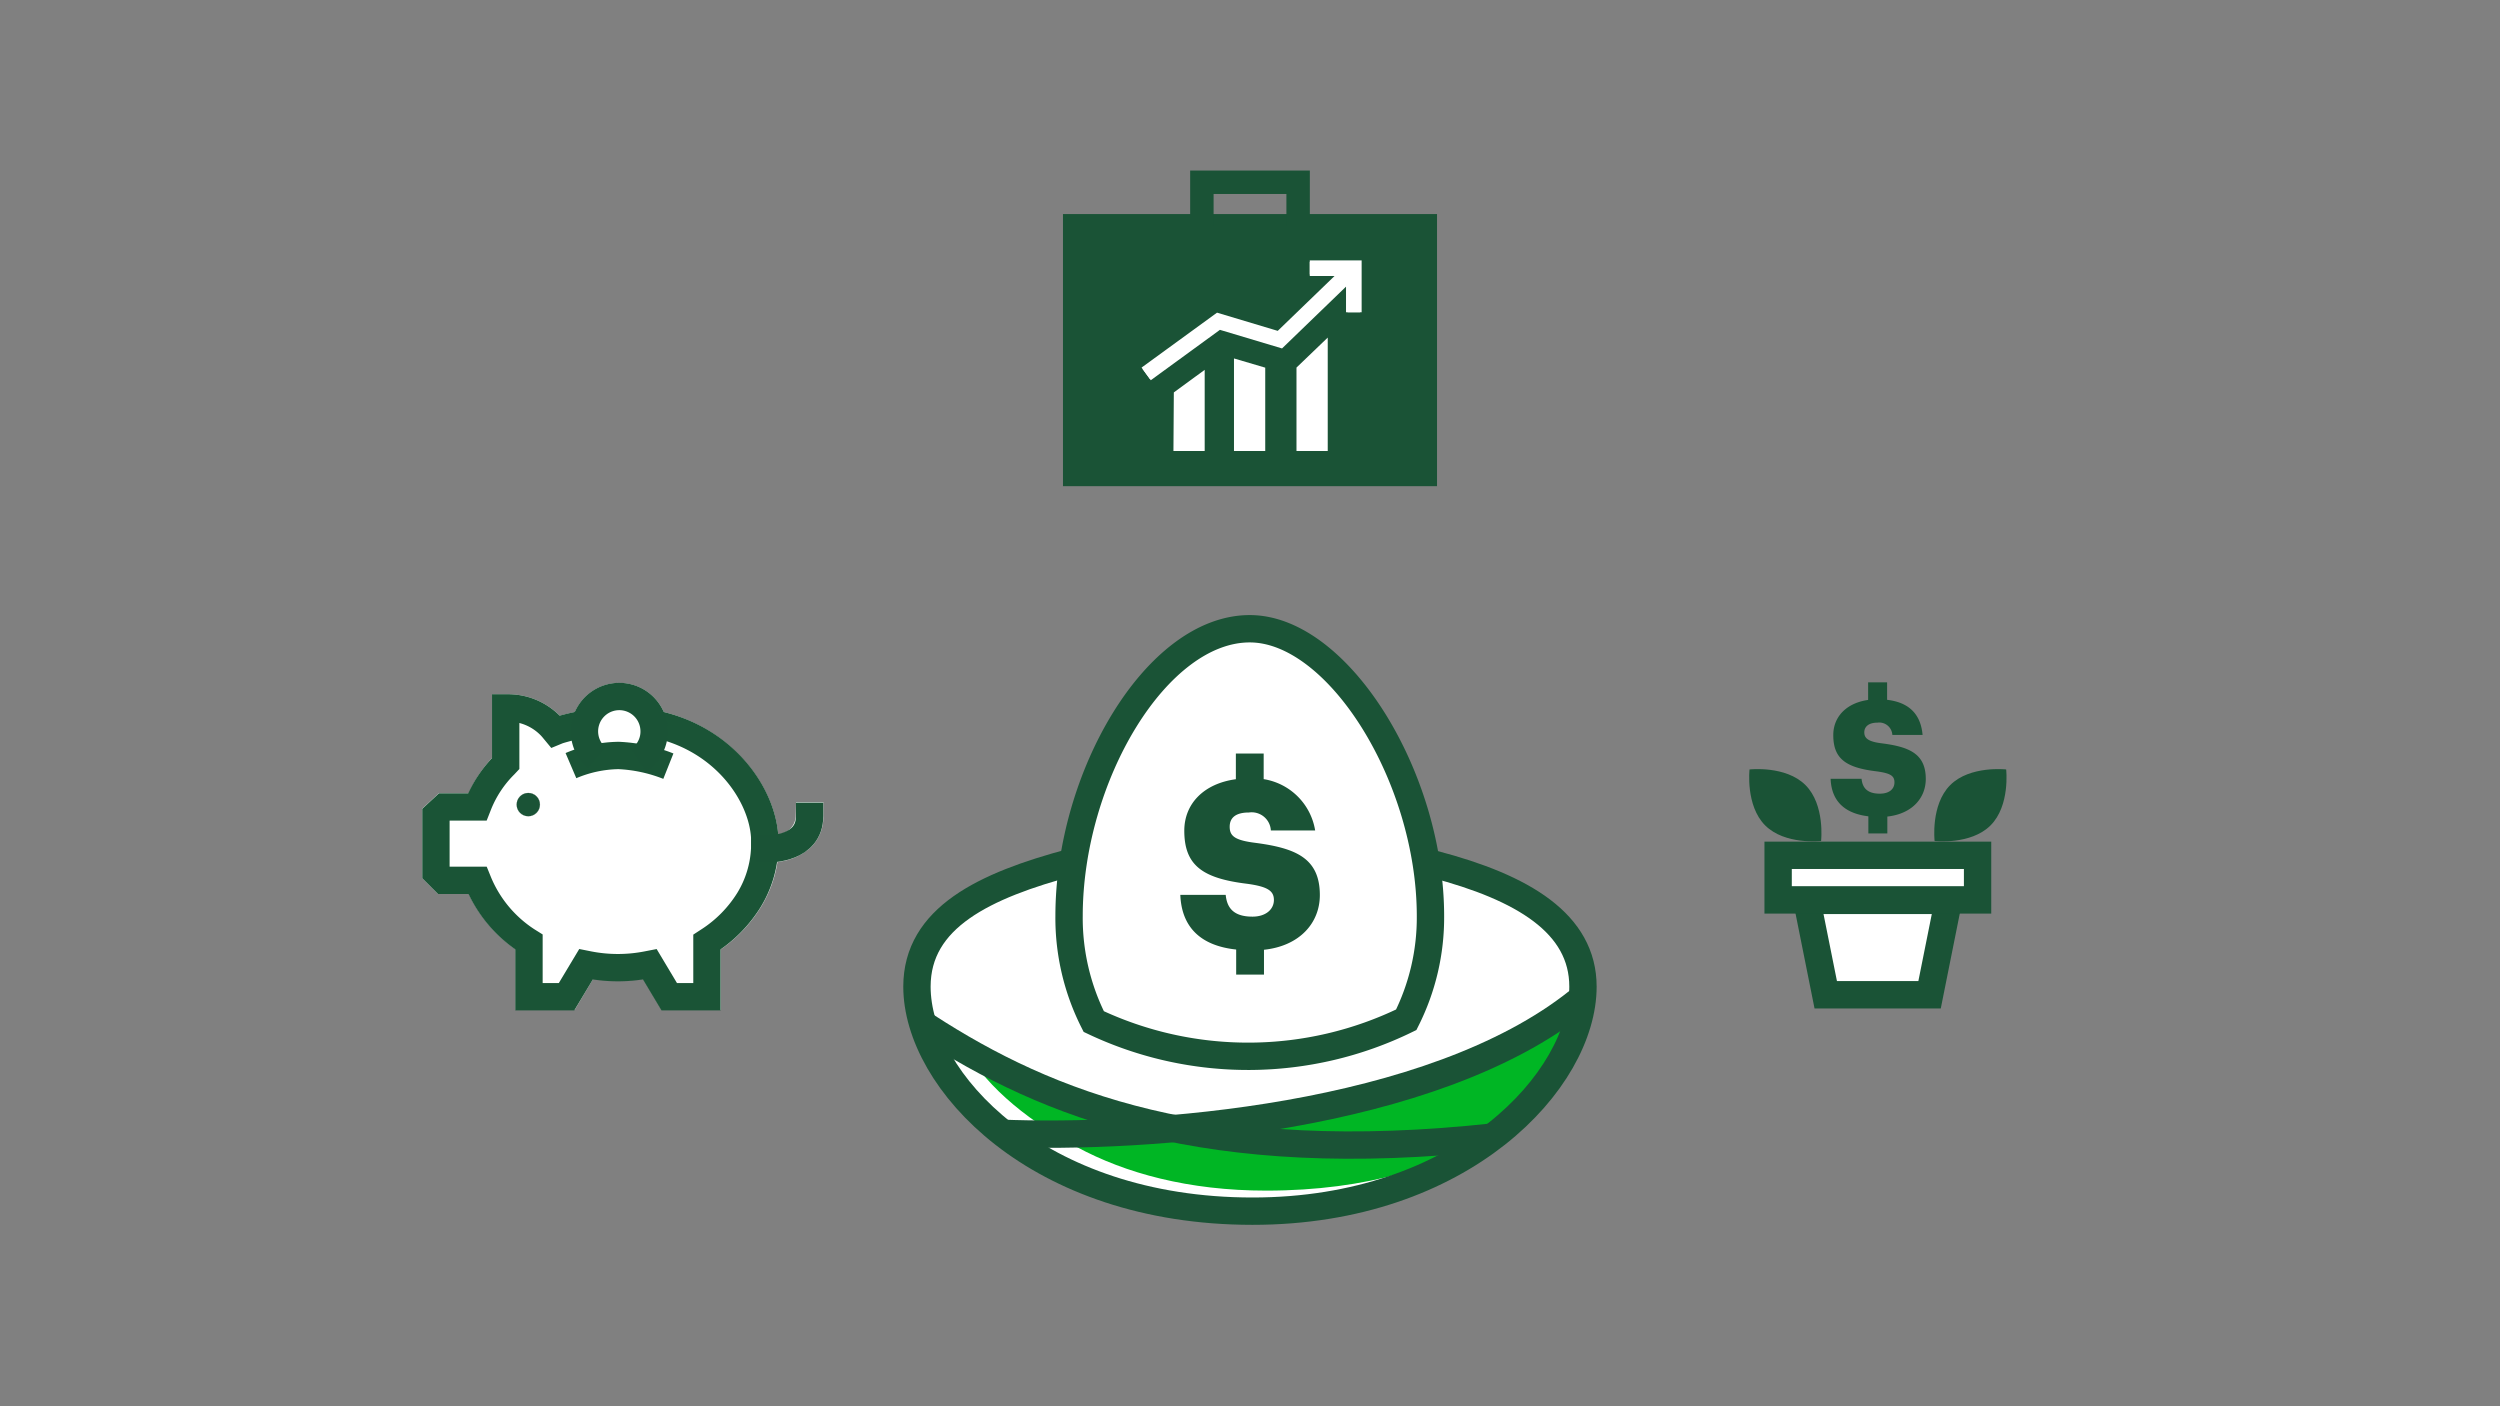 <svg xmlns="http://www.w3.org/2000/svg" viewBox="0 0 320 180"><rect x="0" y="0" width="320" height="180" fill="#808080" stroke="none"/><defs><style>.cls-1{fill:#fff;}.cls-2{fill:#1a5336;}.cls-3,.cls-4,.cls-5,.cls-6,.cls-7{fill:none;stroke-miterlimit:10;}.cls-3{stroke:#1a5436;}.cls-3,.cls-4,.cls-5{stroke-width:3.5px;}.cls-4,.cls-5,.cls-7{stroke:#1a5336;}.cls-5{stroke-linecap:square;}.cls-6{stroke:#fff;stroke-width:1.6px;}.cls-7{stroke-width:3px;}.cls-8{fill:#00b624;}</style></defs><title>whatTDOffersForRSP_smp_320x180</title><g id="FLT_ART_WORKS" data-name="FLT ART WORKS"><path class="cls-1" d="M69.12,103a1.5,1.5,0,1,1-1.5-1.49A1.49,1.49,0,0,1,69.12,103Z"/><path class="cls-1" d="M101.85,104.47a2.41,2.41,0,0,1-2.25,2.31c-.49-6.06-5.72-13.42-14.64-15.64a6.2,6.2,0,0,0-11.37,0h0c-.78.17-1.46.34-1.94.47A9.37,9.37,0,0,0,65,88.86H63V97a16.84,16.84,0,0,0-3,4.5H56.21l-2.16,2v8.89l2,2H60a18.29,18.29,0,0,0,6,7.12v7.76h7.56l2.38-4a21.39,21.39,0,0,0,6.39,0l2.38,4h7.56v-7.76a18.26,18.26,0,0,0,5.14-5.43,15.56,15.56,0,0,0,2.11-5.76,7.37,7.37,0,0,0,4.31-1.9,5.44,5.44,0,0,0,1.56-4v-1.75h-3.5ZM66.13,103a1.5,1.5,0,1,1,1.49,1.49A1.49,1.49,0,0,1,66.13,103Z"/><circle class="cls-2" cx="67.62" cy="102.99" r="1.49"/><path class="cls-3" d="M84.1,92.73c8.69,1.94,13.47,9,13.78,14.43l0,1.47a13.78,13.78,0,0,1-2,6.55,16.65,16.65,0,0,1-5.16,5.25l-.23.15v7H85.66l-2.48-4.15-.36.07a19.5,19.5,0,0,1-7.46,0l-.35-.07-2.49,4.15H67.71v-7l-.24-.15A16.42,16.42,0,0,1,61.25,113l-.13-.32H56.8l-1-1v-7.39l1.08-1H61.1l.13-.33a15,15,0,0,1,3.35-5.06l.15-.16V90.61H65a7.59,7.59,0,0,1,5.42,2.25h0c.1.1.25.26.43.48l.24.29.34-.14s1-.33,2.53-.65l.89-.18"/><path class="cls-3" d="M73.08,98a16.17,16.17,0,0,1,6.1-1.3,19.63,19.63,0,0,1,6.37,1.37"/><path class="cls-4" d="M76.37,97a4.66,4.66,0,0,1-.76-.84,4.46,4.46,0,1,1,8.12-2.55,4.36,4.36,0,0,1-.35,1.74,4.49,4.49,0,0,1-.46.83,4.69,4.69,0,0,1-1.19,1.16"/><path class="cls-5" d="M98.63,108.63s5,0,5-4.15"/><polygon class="cls-1" points="246.46 127.05 249.37 115.19 253.13 115.19 253.13 109.48 227.6 109.48 227.6 115.19 231.37 115.19 233.61 127.05 244.98 127.05 246.46 127.05"/><path class="cls-2" d="M234.28,99.69h4c.1,1,.59,1.9,2.33,1.9,1.21,0,1.88-.59,1.88-1.45s-.55-1.17-2.31-1.41c-3.9-.47-5.52-1.6-5.52-4.64,0-2.66,2.17-4.58,5.67-4.58s5.49,1.47,5.76,4.56h-3.87a1.68,1.68,0,0,0-1.92-1.57c-1.1,0-1.67.51-1.67,1.24s.45,1.19,2.27,1.41c3.49.45,5.6,1.33,5.6,4.56,0,2.68-2.13,4.86-5.89,4.86-4.09,0-6.17-1.71-6.29-4.88"/><rect class="cls-2" x="239.12" y="87.34" width="2.43" height="3.61"/><rect class="cls-2" x="239.15" y="103.07" width="2.43" height="3.61"/><path class="cls-2" d="M231.1,100.49c2.53,2.53,2,7.16,2,7.16s-4.63.53-7.16-2-2-7.16-2-7.16,4.63-.53,7.16,2"/><path class="cls-2" d="M249.63,100.49c-2.53,2.53-2,7.16-2,7.16s4.63.53,7.16-2,2-7.16,2-7.16-4.63-.53-7.16,2"/><path class="cls-2" d="M247.27,117l-1.72,8.58H235.13L233.41,117h13.86m4.27-3.5h-22.4l3.12,15.58h16.16Z"/><rect class="cls-5" x="227.6" y="109.48" width="25.53" height="5.71"/><rect class="cls-2" x="136.06" y="27.4" width="47.88" height="34.83"/><path class="cls-1" d="M150.25,50.23l3.95-2.89,0,10.39h-4Zm7.7,7.5h4l0-10.67-4-1.18Zm8,0,4,0,0-14.52-4,3.84Z"/><polygon class="cls-1" points="167.65 33.33 167.65 35.33 170.82 35.33 163.55 42.35 155.78 40.02 146.12 47.05 147.3 48.67 156.15 42.22 164.1 44.6 172.29 36.69 172.29 39.97 174.29 39.97 174.29 33.33 167.65 33.33"/><polyline class="cls-6" points="146.71 47.86 155.97 41.12 163.83 43.48 173.29 34.33"/><polyline class="cls-6" points="167.65 34.33 173.29 34.33 173.29 39.97"/><polyline class="cls-7" points="153.84 28.89 153.84 23.33 166.16 23.33 166.16 28.89"/><path class="cls-1" d="M183.55,110.62h-1C180.2,95,169.89,80.48,160,80.48c-10.4,0-20.22,14.37-22.59,29.87h-.19c-11.26,3-19.85,7.13-19.85,15.94,0,12,15.37,28.74,42.95,28.74,26.86,0,42.3-16.76,42.3-28.74C202.62,118.21,195,113.61,183.55,110.62Z"/><path class="cls-8" d="M194,133.3l-22.74,7.29-19.93,4.18L138,140.07s-6.6-2.79-14.77-6.43c2.35,4.69,7.5,9.34,14.61,13.18,6.19,3.35,14.29,5.58,24.24,5.58,25.85,0,39.8-12.84,39.8-23.49,0-.21,0-.41,0-.62Z"/><path class="cls-2" d="M168.94,114.57c0-4.73-3.09-6-8.21-6.68-2.67-.33-3.33-.87-3.33-2.07s.84-1.82,2.46-1.82a2.46,2.46,0,0,1,2.81,2.3h5.67a7.94,7.94,0,0,0-6.59-6.57V96.45h-3.56v3.29c-4.12.56-6.6,3.15-6.6,6.59,0,4.47,2.37,6.11,8.09,6.8,2.58.36,3.38.9,3.38,2.07s-1,2.13-2.75,2.13c-2.55,0-3.27-1.26-3.42-2.79h-5.81c.16,4.07,2.53,6.51,7.15,7v3.21h3.56v-3.18C166.37,121.08,168.94,118.13,168.94,114.57Z"/><path class="cls-4" d="M180,130.53a29.11,29.11,0,0,0,3.1-13.26c0-17.85-11.84-36.79-23.13-36.79-11.94,0-23.13,18.94-23.13,36.79A29.38,29.38,0,0,0,140,130.76,46.13,46.13,0,0,0,180,130.53Z"/><path class="cls-4" d="M137.22,110.35c-11.26,3-19.85,7.13-19.85,15.94,0,12,15.37,28.74,42.95,28.74,26.86,0,42.3-16.76,42.3-28.74,0-8.08-7.66-12.68-19.07-15.67"/><path class="cls-4" d="M118.56,131.37c15.56,10.09,35.9,18.18,72.77,14.14"/><path class="cls-4" d="M128,145.05c18.75.78,55.24-1.85,74.05-16.91"/></g></svg>